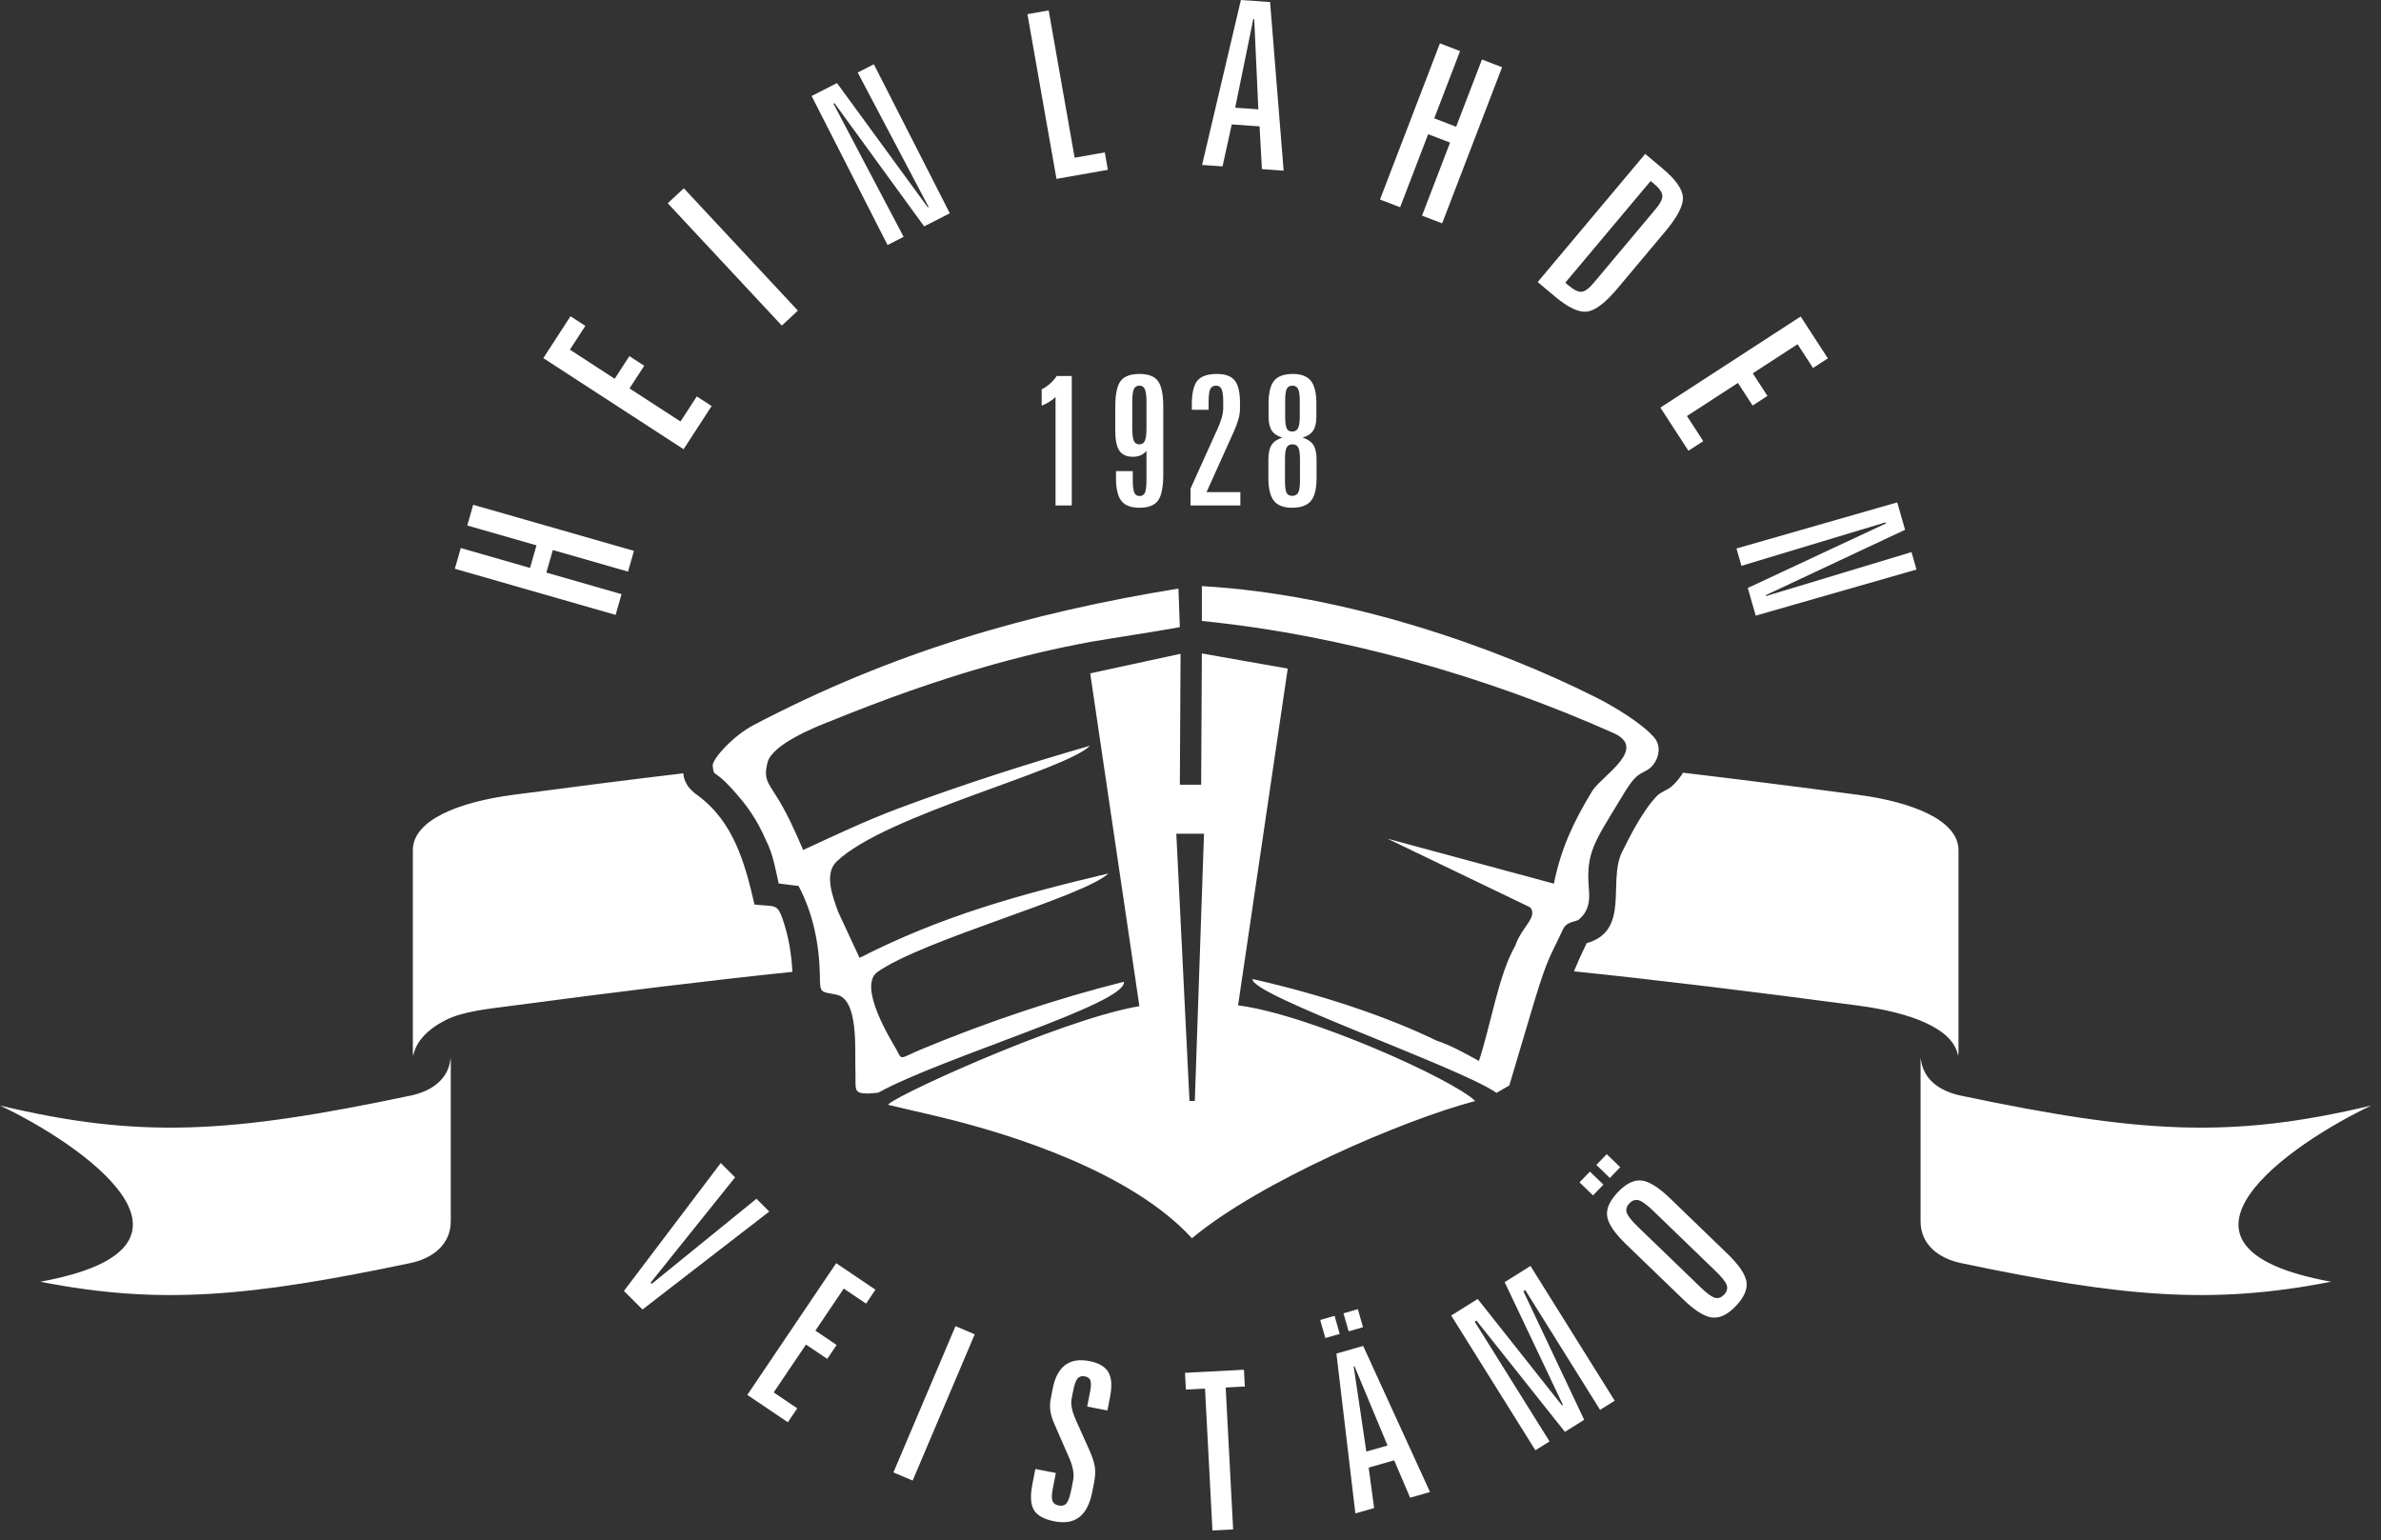 <?xml version="1.0" encoding="UTF-8" standalone="no"?> <svg xmlns="http://www.w3.org/2000/svg" xmlns:xlink="http://www.w3.org/1999/xlink" xmlns:serif="http://www.serif.com/" width="100%" height="100%" viewBox="0 0 218 141" xml:space="preserve" style="fill-rule:evenodd;clip-rule:evenodd;stroke-linejoin:round;stroke-miterlimit:2;"><rect x="0" y="0" width="218" height="141" fill="#333333" stroke="none"/> <g transform="matrix(1,0,0,1,-312.387,-92.926)"> <g transform="matrix(1,0,0,1,0,0)"> <path d="M409.138,127.354L410.516,127.354L410.516,139.208L409.03,139.208L409.03,129.273C408.855,129.444 408.659,129.597 408.449,129.724C408.239,129.855 408.01,129.971 407.76,130.07L407.76,128.576C408.044,128.431 408.299,128.255 408.529,128.051C408.758,127.847 408.962,127.615 409.138,127.354ZM418.894,130.198L418.894,136.384C418.894,137.535 418.732,138.329 418.412,138.763C418.091,139.197 417.521,139.415 416.708,139.415C415.945,139.415 415.395,139.208 415.063,138.791C414.732,138.377 414.564,137.677 414.564,136.69L414.564,136.061L416.101,136.061L416.101,136.793C416.101,137.394 416.146,137.805 416.237,138.02C416.331,138.236 416.492,138.343 416.725,138.343C416.963,138.343 417.127,138.238 417.221,138.028C417.312,137.819 417.357,137.405 417.357,136.793L417.357,134.209C417.19,134.397 417.005,134.533 416.804,134.621C416.603,134.706 416.373,134.748 416.118,134.748C415.542,134.748 415.128,134.564 414.876,134.193C414.624,133.821 414.499,133.203 414.499,132.341L414.499,130.198C414.499,129.032 414.664,128.239 414.99,127.808C415.316,127.38 415.894,127.164 416.725,127.164C417.527,127.164 418.091,127.382 418.412,127.816C418.732,128.25 418.894,129.044 418.894,130.198ZM417.357,129.781C417.357,129.194 417.309,128.789 417.212,128.568C417.116,128.346 416.946,128.236 416.708,128.236C416.467,128.236 416.294,128.346 416.197,128.565C416.101,128.783 416.053,129.188 416.053,129.781L416.053,132.066C416.053,132.653 416.101,133.058 416.197,133.28C416.294,133.501 416.461,133.611 416.693,133.611C416.943,133.611 417.116,133.501 417.212,133.282C417.309,133.064 417.357,132.659 417.357,132.066L417.357,129.781ZM425.919,129.798L425.919,130.362C425.919,130.921 425.726,131.627 425.338,132.48L425.287,132.588L422.854,137.986L425.953,137.986L425.953,139.208L421.391,139.208L421.391,137.663L423.716,132.511C423.738,132.469 423.764,132.415 423.793,132.355C424.187,131.508 424.382,130.827 424.382,130.311L424.382,129.665C424.382,129.143 424.331,128.775 424.232,128.559C424.133,128.344 423.965,128.236 423.733,128.236C423.472,128.236 423.293,128.341 423.194,128.551C423.095,128.76 423.044,129.166 423.044,129.764L423.044,130.444L421.507,130.444L421.507,129.988C421.507,128.925 421.677,128.187 422.018,127.779C422.358,127.368 422.956,127.164 423.81,127.164C424.566,127.164 425.108,127.363 425.434,127.762C425.757,128.162 425.919,128.84 425.919,129.798ZM430.038,134.986L430.038,136.965C430.038,137.501 430.086,137.861 430.183,138.049C430.282,138.233 430.452,138.326 430.696,138.326C430.962,138.326 431.147,138.224 431.251,138.023C431.357,137.822 431.41,137.467 431.41,136.965L431.41,134.986C431.41,134.468 431.359,134.108 431.26,133.906C431.161,133.708 430.982,133.608 430.727,133.608C430.475,133.608 430.293,133.705 430.191,133.895C430.089,134.085 430.038,134.451 430.038,134.986ZM430.055,129.614L430.055,131.059C430.055,131.595 430.103,131.961 430.197,132.151C430.29,132.341 430.458,132.437 430.696,132.437C430.951,132.437 431.13,132.332 431.235,132.126C431.34,131.919 431.393,131.561 431.393,131.059L431.393,129.614C431.393,129.106 431.342,128.749 431.24,128.542C431.138,128.338 430.962,128.236 430.713,128.236C430.469,128.236 430.299,128.332 430.2,128.528C430.103,128.721 430.055,129.083 430.055,129.614ZM429.797,132.993C429.349,132.86 429.026,132.647 428.83,132.35C428.634,132.055 428.535,131.635 428.535,131.093L428.535,129.872C428.535,128.891 428.706,128.196 429.046,127.782C429.386,127.371 429.956,127.164 430.753,127.164C431.518,127.164 432.068,127.374 432.405,127.791C432.743,128.21 432.913,128.902 432.913,129.872L432.913,131.093C432.913,131.635 432.813,132.055 432.618,132.35C432.422,132.647 432.099,132.86 431.651,132.993C432.111,133.138 432.439,133.362 432.635,133.662C432.831,133.966 432.93,134.405 432.93,134.986L432.93,136.69C432.93,137.671 432.757,138.369 432.414,138.789C432.071,139.205 431.498,139.415 430.696,139.415C429.919,139.415 429.363,139.205 429.026,138.783C428.689,138.363 428.518,137.666 428.518,136.69L428.518,134.986C428.518,134.405 428.617,133.966 428.813,133.662C429.009,133.362 429.338,133.138 429.797,132.993ZM378.378,199.413L379.69,200.725L371.955,210.369L372.06,210.474L381.649,202.684L382.82,203.856L371.214,212.824L369.515,211.124L378.378,199.413ZM388.946,208.582L392.543,211.009L391.683,212.285L389.64,210.907L387.042,214.758L388.987,216.071L388.127,217.346L386.181,216.034L383.225,220.416L385.383,221.872L384.523,223.147L380.81,220.643L388.946,208.582ZM399.872,214.347L401.632,215.095L395.948,228.486L394.188,227.739L399.872,214.347ZM414.022,220.82L413.779,222.069L411.928,221.71L412.196,220.334C412.286,219.869 412.296,219.534 412.227,219.329C412.156,219.127 411.989,218.998 411.725,218.947C411.434,218.89 411.209,218.952 411.05,219.138C410.891,219.32 410.753,219.708 410.638,220.303L410.502,221C410.403,221.509 410.537,222.163 410.904,222.958L410.902,222.967L412.172,225.804C412.43,226.4 412.585,226.893 412.635,227.287C412.685,227.681 412.666,228.112 412.576,228.575L412.393,229.517C412.181,230.608 411.789,231.375 411.218,231.823C410.644,232.271 409.887,232.405 408.942,232.221C407.993,232.037 407.364,231.695 407.056,231.193C406.749,230.691 406.7,229.906 406.907,228.842L407.181,227.427L409.059,227.792L408.776,229.246C408.677,229.755 408.667,230.124 408.747,230.345C408.831,230.57 409.016,230.709 409.307,230.766C409.631,230.829 409.875,230.759 410.04,230.562C410.205,230.361 410.354,229.93 410.484,229.266L410.646,228.433C410.75,227.897 410.631,227.223 410.284,226.411L410.247,226.336L408.925,223.307C408.734,222.879 408.612,222.485 408.559,222.125C408.506,221.761 408.513,221.406 408.58,221.059L408.774,220.061C408.97,219.053 409.35,218.337 409.908,217.914C410.471,217.492 411.212,217.368 412.127,217.546C412.986,217.714 413.566,218.049 413.865,218.557C414.164,219.064 414.217,219.819 414.022,220.82ZM420.884,218.622L426.28,218.339L426.361,219.875L424.609,219.967L425.29,232.959L423.397,233.058L422.716,220.066L420.964,220.158L420.884,218.622ZM436.329,218.049L437.486,225.833L439.428,225.276L436.407,218.027L436.329,218.049ZM434.748,216.86L437.195,216.158L443.318,229.537L441.499,230.058L440.034,226.633L437.7,227.302L438.198,231.005L436.483,231.497L434.748,216.86ZM435.393,213.172L436.71,212.795L437.183,214.445L435.866,214.823L435.393,213.172ZM433.26,213.784L434.578,213.406L435.051,215.057L433.734,215.434L433.26,213.784ZM445.257,213.376L447.681,211.861L455.399,221.601L455.481,221.55L450.151,210.318L452.517,208.839L460.227,221.177L458.888,222.013L452.035,211.046L451.866,211.152L457.432,222.923L455.667,224.026L447.569,213.837L447.409,213.937L454.262,224.904L452.966,225.714L445.257,213.376ZM465.33,202.678L470.529,207.7C471.607,208.741 472.196,209.609 472.294,210.303C472.392,210.996 472.057,211.74 471.29,212.535C470.553,213.298 469.835,213.639 469.134,213.556C468.432,213.473 467.551,212.916 466.486,211.887L461.286,206.866C460.21,205.827 459.626,204.964 459.533,204.275C459.44,203.586 459.78,202.842 460.551,202.043C461.293,201.275 462.006,200.934 462.696,201.015C463.385,201.096 464.264,201.65 465.33,202.678ZM463.749,203.787C463.177,203.235 462.738,202.914 462.432,202.824C462.126,202.735 461.839,202.828 461.575,203.101C461.315,203.37 461.232,203.655 461.325,203.951C461.418,204.247 461.757,204.677 462.343,205.243L468.071,210.774C468.662,211.345 469.106,211.67 469.402,211.751C469.699,211.832 469.979,211.736 470.238,211.467C470.502,211.193 470.585,210.904 470.487,210.603C470.389,210.303 470.053,209.875 469.477,209.319L463.749,203.787ZM458.547,199.587L459.499,198.602L460.734,199.794L459.782,200.78L458.547,199.587ZM457.005,201.183L457.957,200.198L459.192,201.39L458.241,202.376L457.005,201.183ZM354.032,145.003L354.576,143.105L360.916,144.924L361.508,142.859L355.168,141.041L355.712,139.143L370.432,143.364L369.888,145.262L363.003,143.288L362.411,145.352L369.296,147.327L368.752,149.224L354.032,145.003ZM362.133,125.715L364.621,121.883L365.979,122.765L364.566,124.941L368.668,127.605L370.013,125.533L371.372,126.415L370.026,128.487L374.693,131.517L376.185,129.22L377.543,130.102L374.976,134.055L362.133,125.715ZM373.526,111.538L374.998,110.166L385.442,121.366L383.97,122.738L373.526,111.538ZM386.697,101.716L389.021,100.532L397.334,111.912L397.409,111.874L390.916,99.566L392.397,98.812L399.349,112.456L397,113.653L388.794,102.374L388.7,102.422L395.121,114.611L393.65,115.36L386.697,101.716ZM406.457,94.223L408.401,93.88L410.779,107.366L413.54,106.879L413.821,108.475L409.116,109.304L406.457,94.223ZM427.137,94.671L425.478,102.787L427.599,102.936L427.221,94.677L427.137,94.671ZM426.001,92.926L428.674,93.113L429.914,108.551L427.927,108.412L427.711,104.496L425.162,104.318L424.321,108.159L422.447,108.029L426.001,92.926ZM444.225,96.896L446.068,97.603L443.704,103.761L445.709,104.53L448.073,98.373L449.915,99.081L444.428,113.377L442.585,112.67L445.152,105.983L443.146,105.213L440.58,111.9L438.737,111.193L444.225,96.896ZM463.518,109.496L455.702,118.811L456.011,119.07C456.5,119.481 456.896,119.67 457.198,119.641C457.505,119.611 457.873,119.338 458.311,118.817L463.97,112.073C464.407,111.551 464.612,111.136 464.588,110.829C464.563,110.516 464.311,110.161 463.827,109.756L463.518,109.496ZM463.02,107.019L464.61,108.354C465.81,109.361 466.428,110.24 466.472,110.994C466.512,111.745 465.974,112.788 464.858,114.118L460.486,119.328C459.375,120.653 458.443,121.361 457.692,121.457C456.94,121.548 455.967,121.092 454.767,120.085L453.176,118.75L463.02,107.019ZM477.253,121.905L479.741,125.736L478.383,126.618L476.969,124.443L472.868,127.107L474.213,129.178L472.855,130.06L471.51,127.989L466.843,131.019L468.335,133.317L466.977,134.199L464.41,130.246L477.253,121.905ZM486.095,138.925L486.814,141.432L474.056,147.42L474.08,147.502L487.4,143.476L487.858,145.073L473.138,149.295L472.411,146.76L485.049,140.857L485.02,140.755L471.83,144.733L471.375,143.146L486.095,138.925ZM349.958,208.574C335.13,211.688 326.962,212.416 316.076,210.281C333.566,207.096 319.728,197.61 312.387,194.147C325.252,197.22 333.506,196.701 349.958,193.245C351.826,192.853 353.471,191.809 353.644,189.773C353.654,189.895 353.659,190.017 353.659,190.14L353.659,204.735C353.659,206.936 351.925,208.16 349.958,208.574ZM482.537,165.703C476.813,164.943 471.491,164.268 466.481,163.675C466.231,164.105 465.873,164.541 465.388,164.982C465.009,165.26 464.496,165.439 464.157,165.739C462.883,167.011 461.671,169.363 460.859,171.018C459.61,173.71 461.643,178.163 457.658,179.283C457.234,180.143 456.85,181.001 456.496,181.861C464.313,182.669 472.851,183.714 482.537,185C487.165,185.614 491.24,187.034 491.665,189.609C491.69,189.457 491.704,189.303 491.704,189.147L491.704,170.773C491.704,168.001 487.408,166.349 482.537,165.703ZM374.95,163.729C370.075,164.308 364.902,164.966 359.353,165.703C354.45,166.353 350.186,167.985 350.186,170.773L350.186,189.147C350.186,189.303 350.2,189.457 350.225,189.609C350.438,188.321 351.53,187.169 353.163,186.339C354.797,185.509 357.04,185.308 359.353,185C368.851,183.739 377.246,182.709 384.938,181.908C384.851,180.237 384.58,178.608 384.026,177.022C383.515,175.615 383.319,175.967 381.466,175.743C380.611,172.035 379.579,168.177 376.264,165.752C375.381,165.141 374.995,164.447 374.95,163.729ZM491.932,208.574C506.76,211.688 514.928,212.416 525.814,210.281C508.325,207.096 522.161,197.609 529.503,194.147C516.638,197.22 508.384,196.701 491.932,193.245C490.064,192.853 488.418,191.81 488.246,189.773C488.236,189.895 488.231,190.017 488.231,190.14L488.231,204.735C488.231,206.936 489.965,208.16 491.932,208.574ZM447.454,193.736C445.503,191.79 432.244,185.8 425.743,184.977L430.29,154.142L422.427,152.756L422.363,164.773L420.412,164.773L420.477,152.787L412.204,154.579L416.707,185.049C409.233,186.321 392.85,193.949 393.761,194.098L398.246,195.146C405.202,196.794 416.056,200.314 421.518,206.301C427.693,201.139 440.889,195.455 447.454,193.736ZM422.427,146.591L422.427,149.781C435.311,151.069 448.528,154.896 460.001,159.992C463.396,161.415 459.135,163.884 458.196,165.304C456.462,168.148 455.307,170.617 454.659,173.834L439.42,169.715L452.492,176.003C453.214,176.901 451.696,177.8 451.12,179.52C449.603,182.138 448.881,186.777 447.797,190.069C446.57,189.395 445.27,188.647 443.897,188.197C439.56,186.09 433.632,184.048 427.069,182.567C426.83,184.024 445.94,190.586 449.404,192.987L450.575,192.314L452.914,184.458C454.15,180.418 454.345,180.493 455.45,178.1C455.775,177.276 456.62,177.351 456.945,177.126C457.79,176.379 457.985,175.556 457.855,174.209C457.594,170.991 458.376,170.018 460.78,166.052C462.21,163.584 462.536,163.884 463.316,163.359C464.096,162.837 464.68,161.415 463.836,160.442C462.666,159.094 460.001,157.524 458.505,156.775C449.404,152.209 435.689,147.342 422.427,146.591ZM415.289,182.816C409.06,184.381 402.901,186.457 396.932,188.921C394.66,189.863 395.015,190.081 394.446,188.993C393.949,188.124 390.965,183.337 392.671,181.96C396.833,178.969 411.558,175.068 413.874,172.899C405.771,174.822 398.601,176.784 391.087,180.629L389.152,176.472C388.649,175.111 387.787,172.92 389.008,171.786C393.529,167.5 409.792,163.555 412.195,161.203C406.256,162.916 400.458,164.778 394.66,166.938C391.676,168.058 388.837,169.405 385.923,170.751C385.142,168.955 384.432,167.309 383.367,165.662C382.656,164.54 382.302,164.165 382.656,162.745C383.081,161.099 386.917,159.528 388.48,158.929C398.778,154.742 406.236,152.797 412.343,151.676C414.736,151.267 417.887,150.811 420.41,150.346L420.283,146.815C406.502,149.056 394.086,152.647 381.409,159.302C379.525,160.275 377.575,162.444 377.64,163.043C377.77,164.165 377.704,163.267 379.394,165.139C380.76,166.635 381.669,167.907 382.515,169.853C383.164,171.125 383.36,172.397 383.685,173.819L385.504,174.044C386.805,176.513 387.391,179.283 387.455,182.201C387.455,183.921 387.52,183.697 388.95,183.995C391.031,184.37 390.641,189.084 390.706,190.88C390.77,192.676 390.445,193.05 391.875,193.05L392.786,192.976C398.706,189.706 415.581,184.833 415.289,182.816ZM420.088,169.262L422.622,169.262L421.782,193.73L421.295,193.73L420.088,169.262Z" style="fill:white;fill-rule:nonzero;"></path> </g> </g> </svg> 